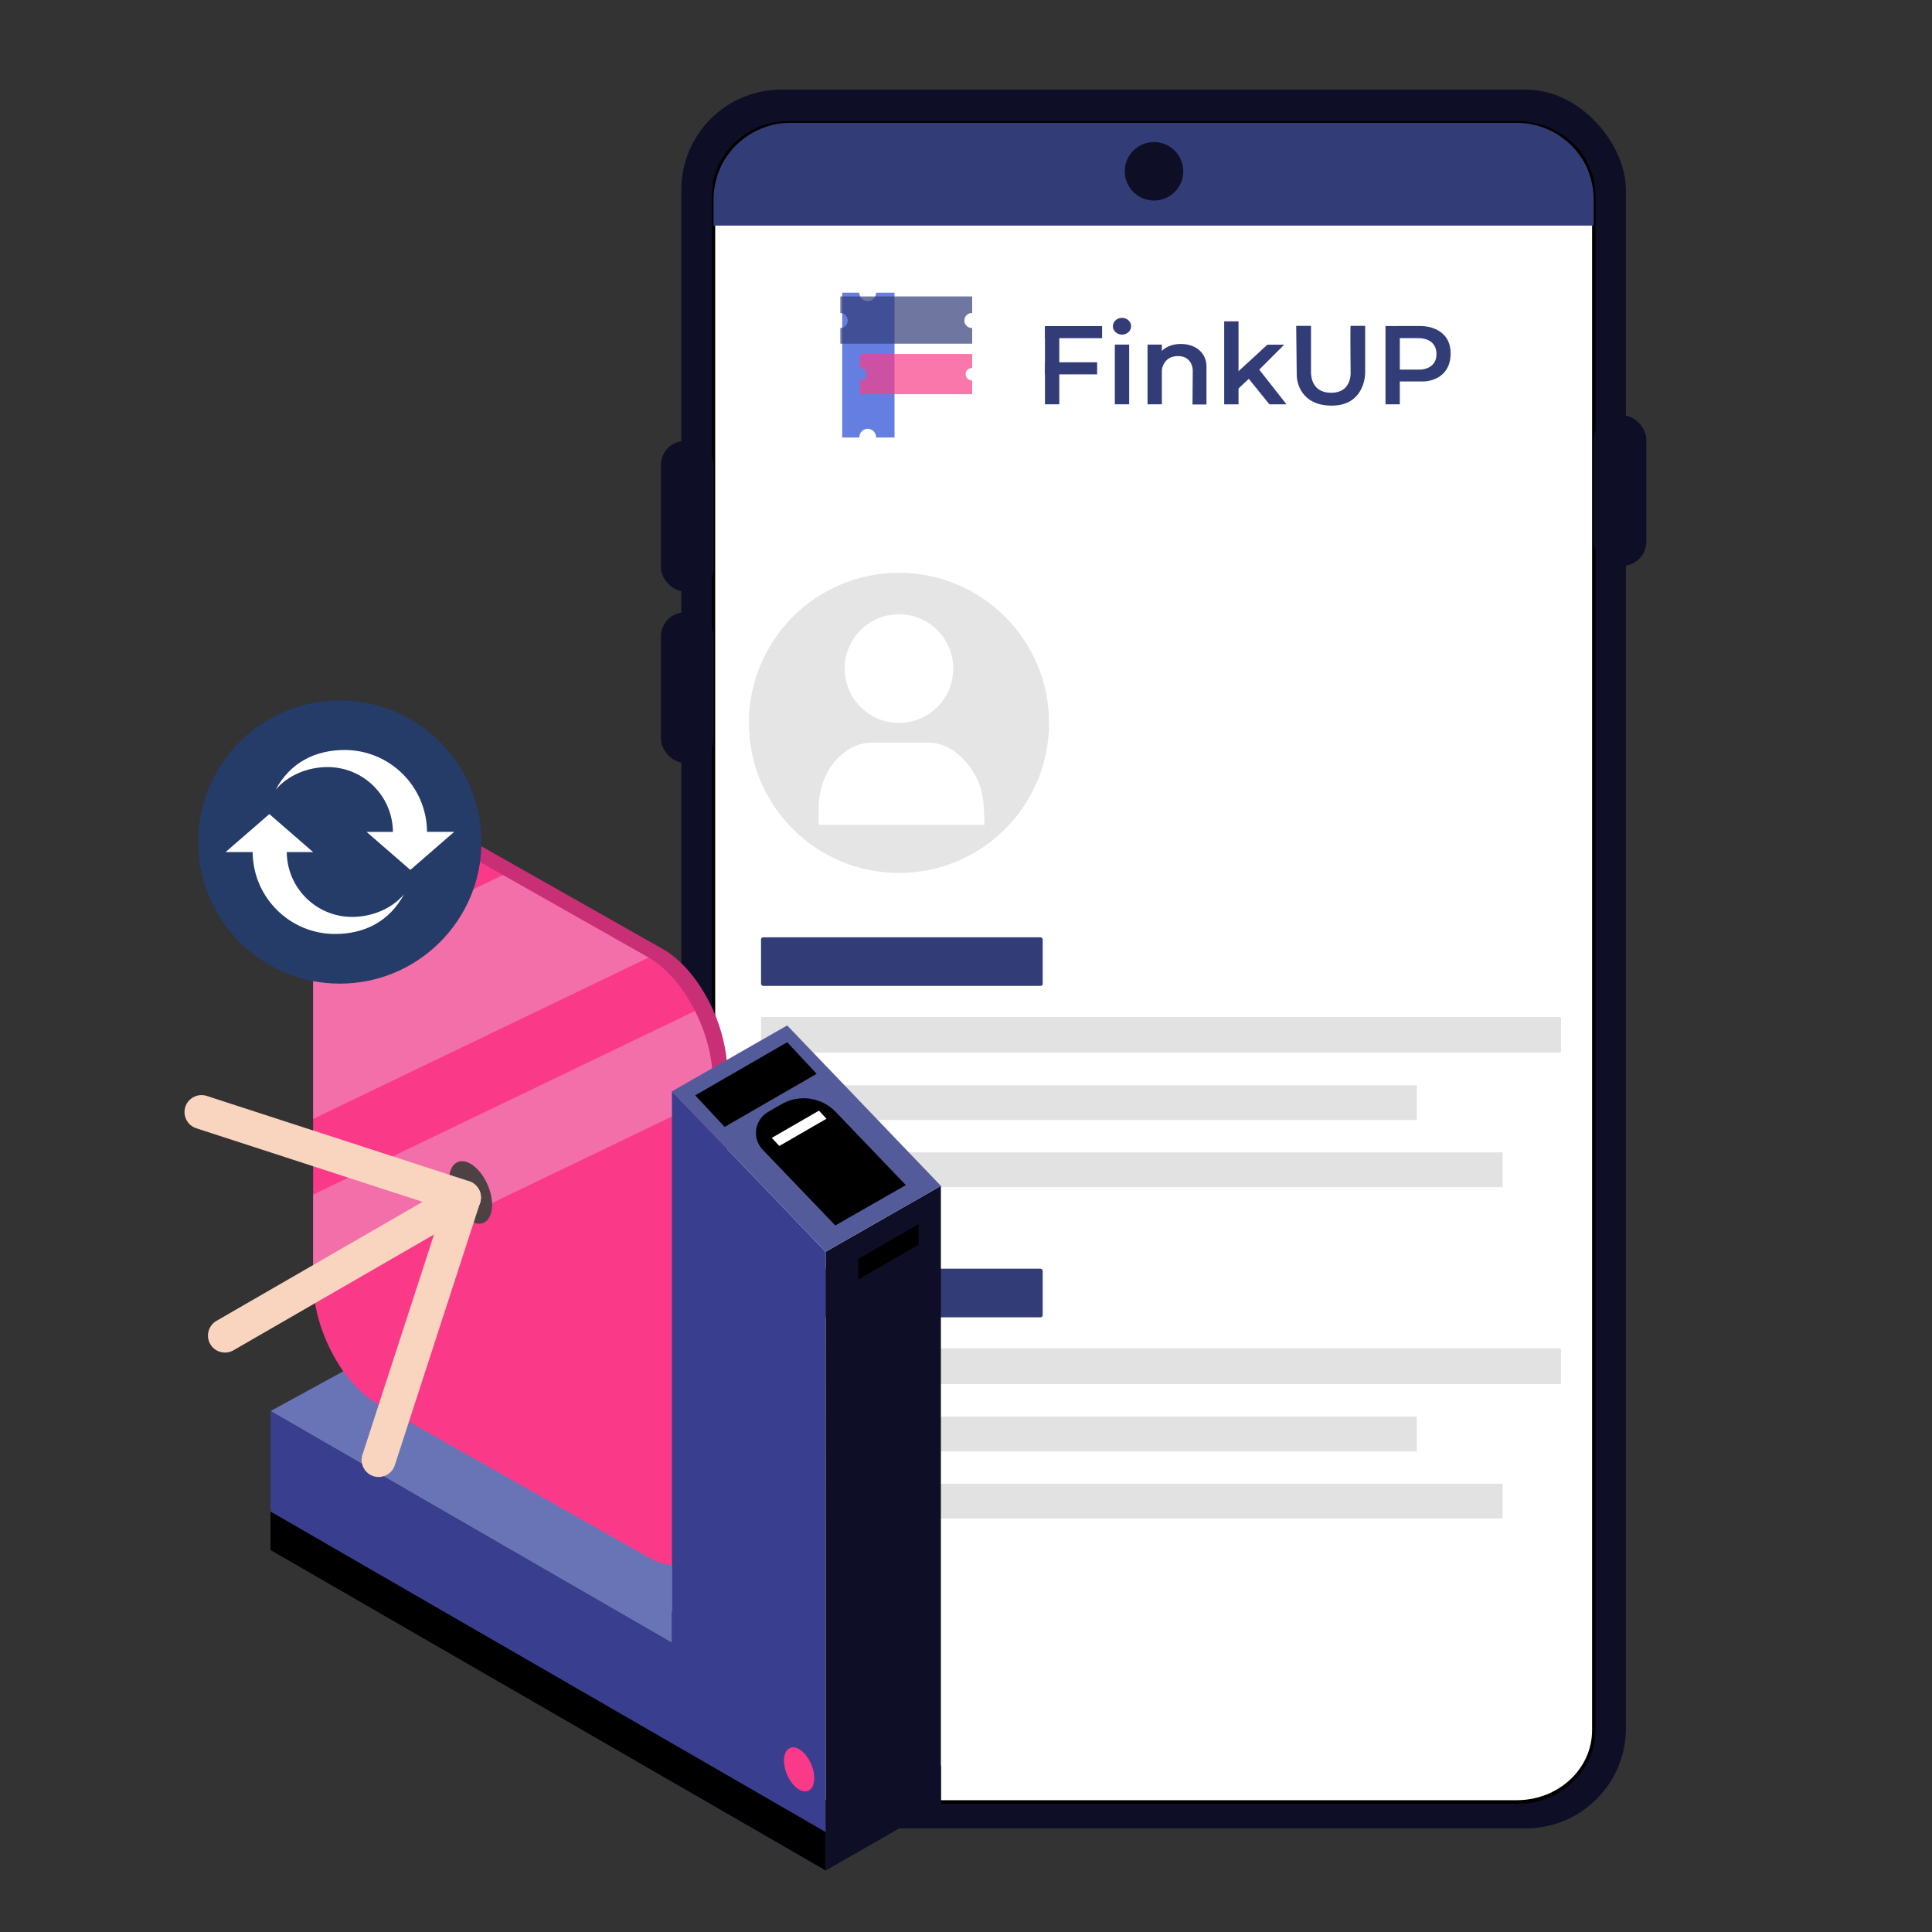 <?xml version="1.0" encoding="UTF-8"?><svg id="Layer_1" xmlns="http://www.w3.org/2000/svg" viewBox="0 0 560 560"><rect x="0" y="0" width="560" height="560" fill="#333333" stroke="none"/><defs><style>.cls-1{fill:#647fe1;}.cls-1,.cls-2,.cls-3,.cls-4,.cls-5,.cls-6,.cls-7,.cls-8,.cls-9,.cls-10,.cls-11,.cls-12,.cls-13,.cls-14,.cls-15,.cls-16,.cls-17,.cls-18,.cls-19{stroke-width:0px;}.cls-2{fill:#6974b7;}.cls-3{fill:#dfebf7;isolation:isolate;opacity:.3;}.cls-20{stroke-width:.95px;}.cls-20,.cls-21{stroke:#000;}.cls-20,.cls-21,.cls-22{stroke-miterlimit:10;}.cls-20,.cls-21,.cls-18{fill:#fff;}.cls-21{stroke-width:.95px;}.cls-4{fill:#253b68;}.cls-5{fill:#f9d5c0;}.cls-6{fill:#0e0f27;}.cls-7,.cls-13{fill:#323d77;}.cls-7,.cls-16{opacity:.7;}.cls-8{fill:#ccbbba;}.cls-9{fill:#c92f75;}.cls-10{fill:#000;}.cls-11{fill:#393f8e;}.cls-12{fill:#fa3a88;}.cls-14{fill:#4d4143;}.cls-15{fill:#e2e2e2;}.cls-16{fill:#f93e88;}.cls-17{fill:#535b9b;}.cls-22{fill:none;stroke:#323d77;stroke-width:2.86px;}.cls-19{fill:#e5e5e5;}</style></defs><rect class="cls-6" x="197.49" y="25.97" width="273.78" height="504" rx="29" ry="29"/><rect class="cls-21" x="206.82" y="35.6" width="255.12" height="486.75" rx="21.5" ry="21.5"/><path class="cls-20" d="M229.11,35.6h210.56c12.31,0,22.28,9.29,22.28,20.75v445.17c0,11.46-9.98,20.75-22.28,20.75h-210.56c-12.31,0-22.28-9.29-22.28-20.75V56.35c0-11.46,9.98-20.75,22.28-20.75Z"/><line class="cls-22" x1="228.88" y1="45.48" x2="253.49" y2="45.48"/><line class="cls-22" x1="228.88" y1="53.48" x2="253.49" y2="53.48"/><path class="cls-13" d="M206.82,65.4v-7.52c0-12.3,9.97-22.28,22.28-22.28h210.56c12.3,0,22.28,9.97,22.28,22.28v7.52"/><circle class="cls-6" cx="334.5" cy="49.65" r="8.48"/><rect class="cls-6" x="191.57" y="127.79" width="15.25" height="43.66" rx="6.99" ry="6.99"/><rect class="cls-6" x="191.57" y="177.48" width="15.25" height="43.66" rx="6.99" ry="6.99"/><rect class="cls-6" x="461.94" y="120.36" width="15.25" height="43.66" rx="6.99" ry="6.99"/><rect class="cls-13" x="302.89" y="94.52" width="16.56" height="3.5"/><rect class="cls-13" x="302.89" y="105.01" width="15.12" height="3.5"/><rect class="cls-13" x="293.8" y="103.95" width="22.33" height="4.15" transform="translate(198.94 410.99) rotate(-90)"/><rect class="cls-13" x="316.56" y="106.46" width="17.31" height="4.15" transform="translate(216.68 433.75) rotate(-90)"/><rect class="cls-13" x="326.05" y="106.46" width="17.31" height="4.15" transform="translate(226.16 443.24) rotate(-90)"/><rect class="cls-13" x="344.88" y="103.09" width="24.06" height="4.15" transform="translate(251.75 462.08) rotate(-90)"/><rect class="cls-13" x="392.32" y="103.78" width="22.68" height="4.15" transform="translate(297.81 509.51) rotate(-90)"/><ellipse class="cls-13" cx="325.22" cy="94.56" rx="2.64" ry="2.43"/><path class="cls-13" d="M336.41,102.15s1.6-2.45,5.89-2.45,7.4,2.62,7.4,6.5v11.04h-4.05s.08-8.92.08-9.86-.53-4.17-4.29-4.17-4.62,3.03-4.91,4.87l-.12-5.93Z"/><polygon class="cls-13" points="358.54 108 367.37 99.9 372.24 99.9 365 107.14 372.89 117.2 367.94 117.2 361.97 109.8 358.41 113.15 358.54 108"/><path class="cls-13" d="M375.71,94.46h4.29v13.46c0,1.31.37,5.93,5.85,5.93s5.64-4.83,5.64-5.73-.16-13.66,0-13.66h4.21v13.62c0,1.39-.65,9.49-9.69,9.49s-10.14-6.99-10.14-8.71-.16-14.4-.16-14.4Z"/><path class="cls-13" d="M405.29,94.5h6.75c1.39,0,8.43.65,8.43,7.93s-6.34,8.14-7.85,8.14h-7.57v-3.44h6.58c1.43,0,4.74-.78,4.74-4.46s-2.94-4.66-5.24-4.66h-6.05l.2-3.52Z"/><path class="cls-1" d="M259.28,84.83v41.99h-5.35s0-.08,0-.12c0-1.34-1.09-2.42-2.42-2.42s-2.42,1.08-2.42,2.42c0,.04,0,.08,0,.12h-4.97v-41.99h4.97v.03c0,1.34,1.08,2.42,2.42,2.42s2.42-1.08,2.42-2.42v-.03h5.35Z"/><path class="cls-16" d="M279.9,108.48c0,.99.8,1.8,1.8,1.8.03,0,.06,0,.09,0v3.99h-32.52v-3.99c.05,0,.11,0,.16,0,.99,0,1.8-.8,1.8-1.8s-.8-1.8-1.8-1.8c-.05,0-.11,0-.16,0v-4.07h32.52v4.06s-.06,0-.09,0c-.99,0-1.8.8-1.8,1.8Z"/><path class="cls-7" d="M279.52,92.9c0,1.2.98,2.18,2.18,2.18.03,0,.06,0,.09,0v4.54h-38.22v-4.54c1.19-.01,2.15-.99,2.15-2.18s-.96-2.16-2.15-2.18v-4.79h38.22v4.79s-.06,0-.09,0c-1.2,0-2.18.97-2.18,2.18Z"/><rect class="cls-13" x="220.59" y="271.68" width="81.64" height="14.09" rx=".63" ry=".63"/><rect class="cls-15" x="220.59" y="294.79" width="231.88" height="10.33" rx=".42" ry=".42"/><rect class="cls-15" x="220.59" y="314.57" width="190.07" height="10.07"/><rect class="cls-15" x="220.59" y="334.02" width="214.96" height="10.07"/><rect class="cls-13" x="220.59" y="367.74" width="81.64" height="14.09" rx=".63" ry=".63"/><rect class="cls-15" x="220.59" y="390.85" width="231.88" height="10.33" rx=".42" ry=".42"/><rect class="cls-15" x="220.59" y="410.63" width="190.07" height="10.07"/><rect class="cls-15" x="220.59" y="430.07" width="214.96" height="10.07"/><circle class="cls-19" cx="260.57" cy="209.53" r="43.5"/><path class="cls-18" d="M276.31,193.79c0,8.69-7.05,15.74-15.74,15.74s-15.74-7.05-15.74-15.74,7.05-15.74,15.74-15.74,15.74,7.05,15.74,15.74Z"/><path class="cls-18" d="M285.38,239.06l-.21-5.02c-.17-4.07-1.39-8.08-3.77-11.38-3.42-4.74-7.68-7.39-12.12-7.39h-16.77c-3.27,0-6.44,1.44-9.25,4.09-4.03,3.8-5.94,9.33-5.96,14.87l-.02,4.84h48.11Z"/><polygon class="cls-8" points="227.23 455.86 113.17 390.01 113.17 419.89 227.23 485.75 227.23 455.86"/><polygon class="cls-2" points="113.17 390.01 78.42 409 194.76 476.17 194.76 437.11 113.17 390.01"/><path class="cls-9" d="M192.22,449.04l-78.71-44.59c-10.24-5.91-18.55-21.78-18.55-35.44v-124.44c0-13.66,8.3-19.94,18.55-14.02l78.71,44.59c10.24,5.91,18.55,21.78,18.55,35.44v124.44c0,13.66-8.3,19.94-18.55,14.02Z"/><path class="cls-12" d="M201.46,293.03c-3.38-6.7-8.14-12.42-13.44-15.48l-42.22-23.92-36.49-20.68c-10.24-5.91-18.55.36-18.55,14.02v124.44c0,.72.04,1.45.08,2.18.81,13.13,8.76,27.65,18.47,33.26l78.71,44.59c10.24,5.91,18.55-.36,18.55-14.02v-124.44c0-6.6-1.95-13.7-5.11-19.95Z"/><polygon class="cls-3" points="145.8 253.63 90.76 280.1 90.76 324.32 188.02 277.55 145.8 253.63"/><path class="cls-3" d="M206.56,312.99c0-6.6-1.95-13.7-5.11-19.95l-110.7,53.23v25.16c0,.72.04,1.45.08,2.18l115.72-55.65v-4.97h0Z"/><polygon class="cls-6" points="272.72 523.07 239.31 542.17 239.31 362.84 272.72 343.73 272.72 523.07"/><polygon class="cls-11" points="239.31 542.17 194.76 516.45 194.76 316.33 239.31 362.84 239.31 542.17"/><polygon class="cls-17" points="194.76 316.33 228.17 297.23 272.72 343.73 239.31 362.84 194.76 316.33"/><path class="cls-10" d="M222.65,322.28l3.93-2.25c5.12-2.93,11.57-1.99,15.65,2.26l20.33,21.22-20.45,11.69-21.04-21.96c-3.16-3.3-2.38-8.69,1.59-10.96Z"/><polygon class="cls-10" points="248.81 370.87 266.27 360.78 266.27 354.81 248.81 364.89 248.81 370.87"/><polygon class="cls-10" points="236.71 311.25 210.04 326.64 201.51 317.49 228.18 302.1 236.71 311.25"/><polygon class="cls-18" points="239.56 324.27 225.89 332.17 223.71 329.82 237.37 321.93 239.56 324.27"/><polygon class="cls-11" points="78.42 409 78.42 438.88 237.7 530.84 237.7 500.96 78.42 409"/><path class="cls-12" d="M236.02,515.4c0,3.23-1.96,4.72-4.39,3.32-2.42-1.4-4.39-5.15-4.39-8.39s1.97-4.72,4.39-3.32c2.42,1.4,4.39,5.15,4.39,8.39Z"/><polygon class="cls-10" points="78.42 438.13 78.42 449.29 239.31 542.17 239.31 531.02 78.42 438.13"/><polygon class="cls-6" points="272.74 511.7 239.29 531.02 239.29 542.17 272.74 522.86 272.74 511.7"/><path class="cls-14" d="M142.63,349.24c0,4.59-2.79,6.7-6.23,4.71-3.44-1.99-6.23-7.32-6.23-11.91s2.79-6.7,6.23-4.71c3.44,1.99,6.23,7.32,6.23,11.91Z"/><path class="cls-5" d="M136.93,351.4l-69.26,39.99c-2.35,1.36-5.38.54-6.73-1.8-1.36-2.35-.54-5.38,1.8-6.73l69.26-39.99c2.35-1.36,5.38-.54,6.73,1.8,1.36,2.35.54,5.38-1.8,6.73Z"/><path class="cls-5" d="M139.15,348.65l-24.72,76.06c-.84,2.58-3.63,4-6.21,3.16-2.58-.84-4-3.63-3.16-6.21l24.72-76.06c.84-2.58,3.63-4,6.21-3.16,2.58.84,4,3.63,3.16,6.21Z"/><path class="cls-5" d="M132.94,351.75l-76.06-24.72c-2.58-.84-4-3.63-3.16-6.21.84-2.58,3.63-4,6.21-3.16l76.06,24.72c2.58.84,4,3.63,3.16,6.21-.84,2.58-3.63,4-6.21,3.16Z"/><circle class="cls-4" cx="98.5" cy="244.06" r="41.05"/><path class="cls-18" d="M131.63,241.13l-12.69,11.02-12.69-11.02h7.64c-.08-10.39-8.53-18.79-18.94-18.79-5.85,0-11.6,2.43-15.07,6.6,2.12-3.96,5-6.85,8.41-8.75,3.41-1.89,7.36-2.8,11.6-2.8,13.14,0,23.8,10.61,23.89,23.73h7.85Z"/><path class="cls-18" d="M65.38,246.98l12.69-11.02,12.69,11.02h-7.64c.08,10.39,8.53,18.79,18.94,18.79,5.85,0,11.6-2.43,15.07-6.6-2.12,3.96-5,6.85-8.41,8.75-3.41,1.89-7.36,2.8-11.6,2.8-13.14,0-23.8-10.61-23.89-23.73h-7.85Z"/></svg>